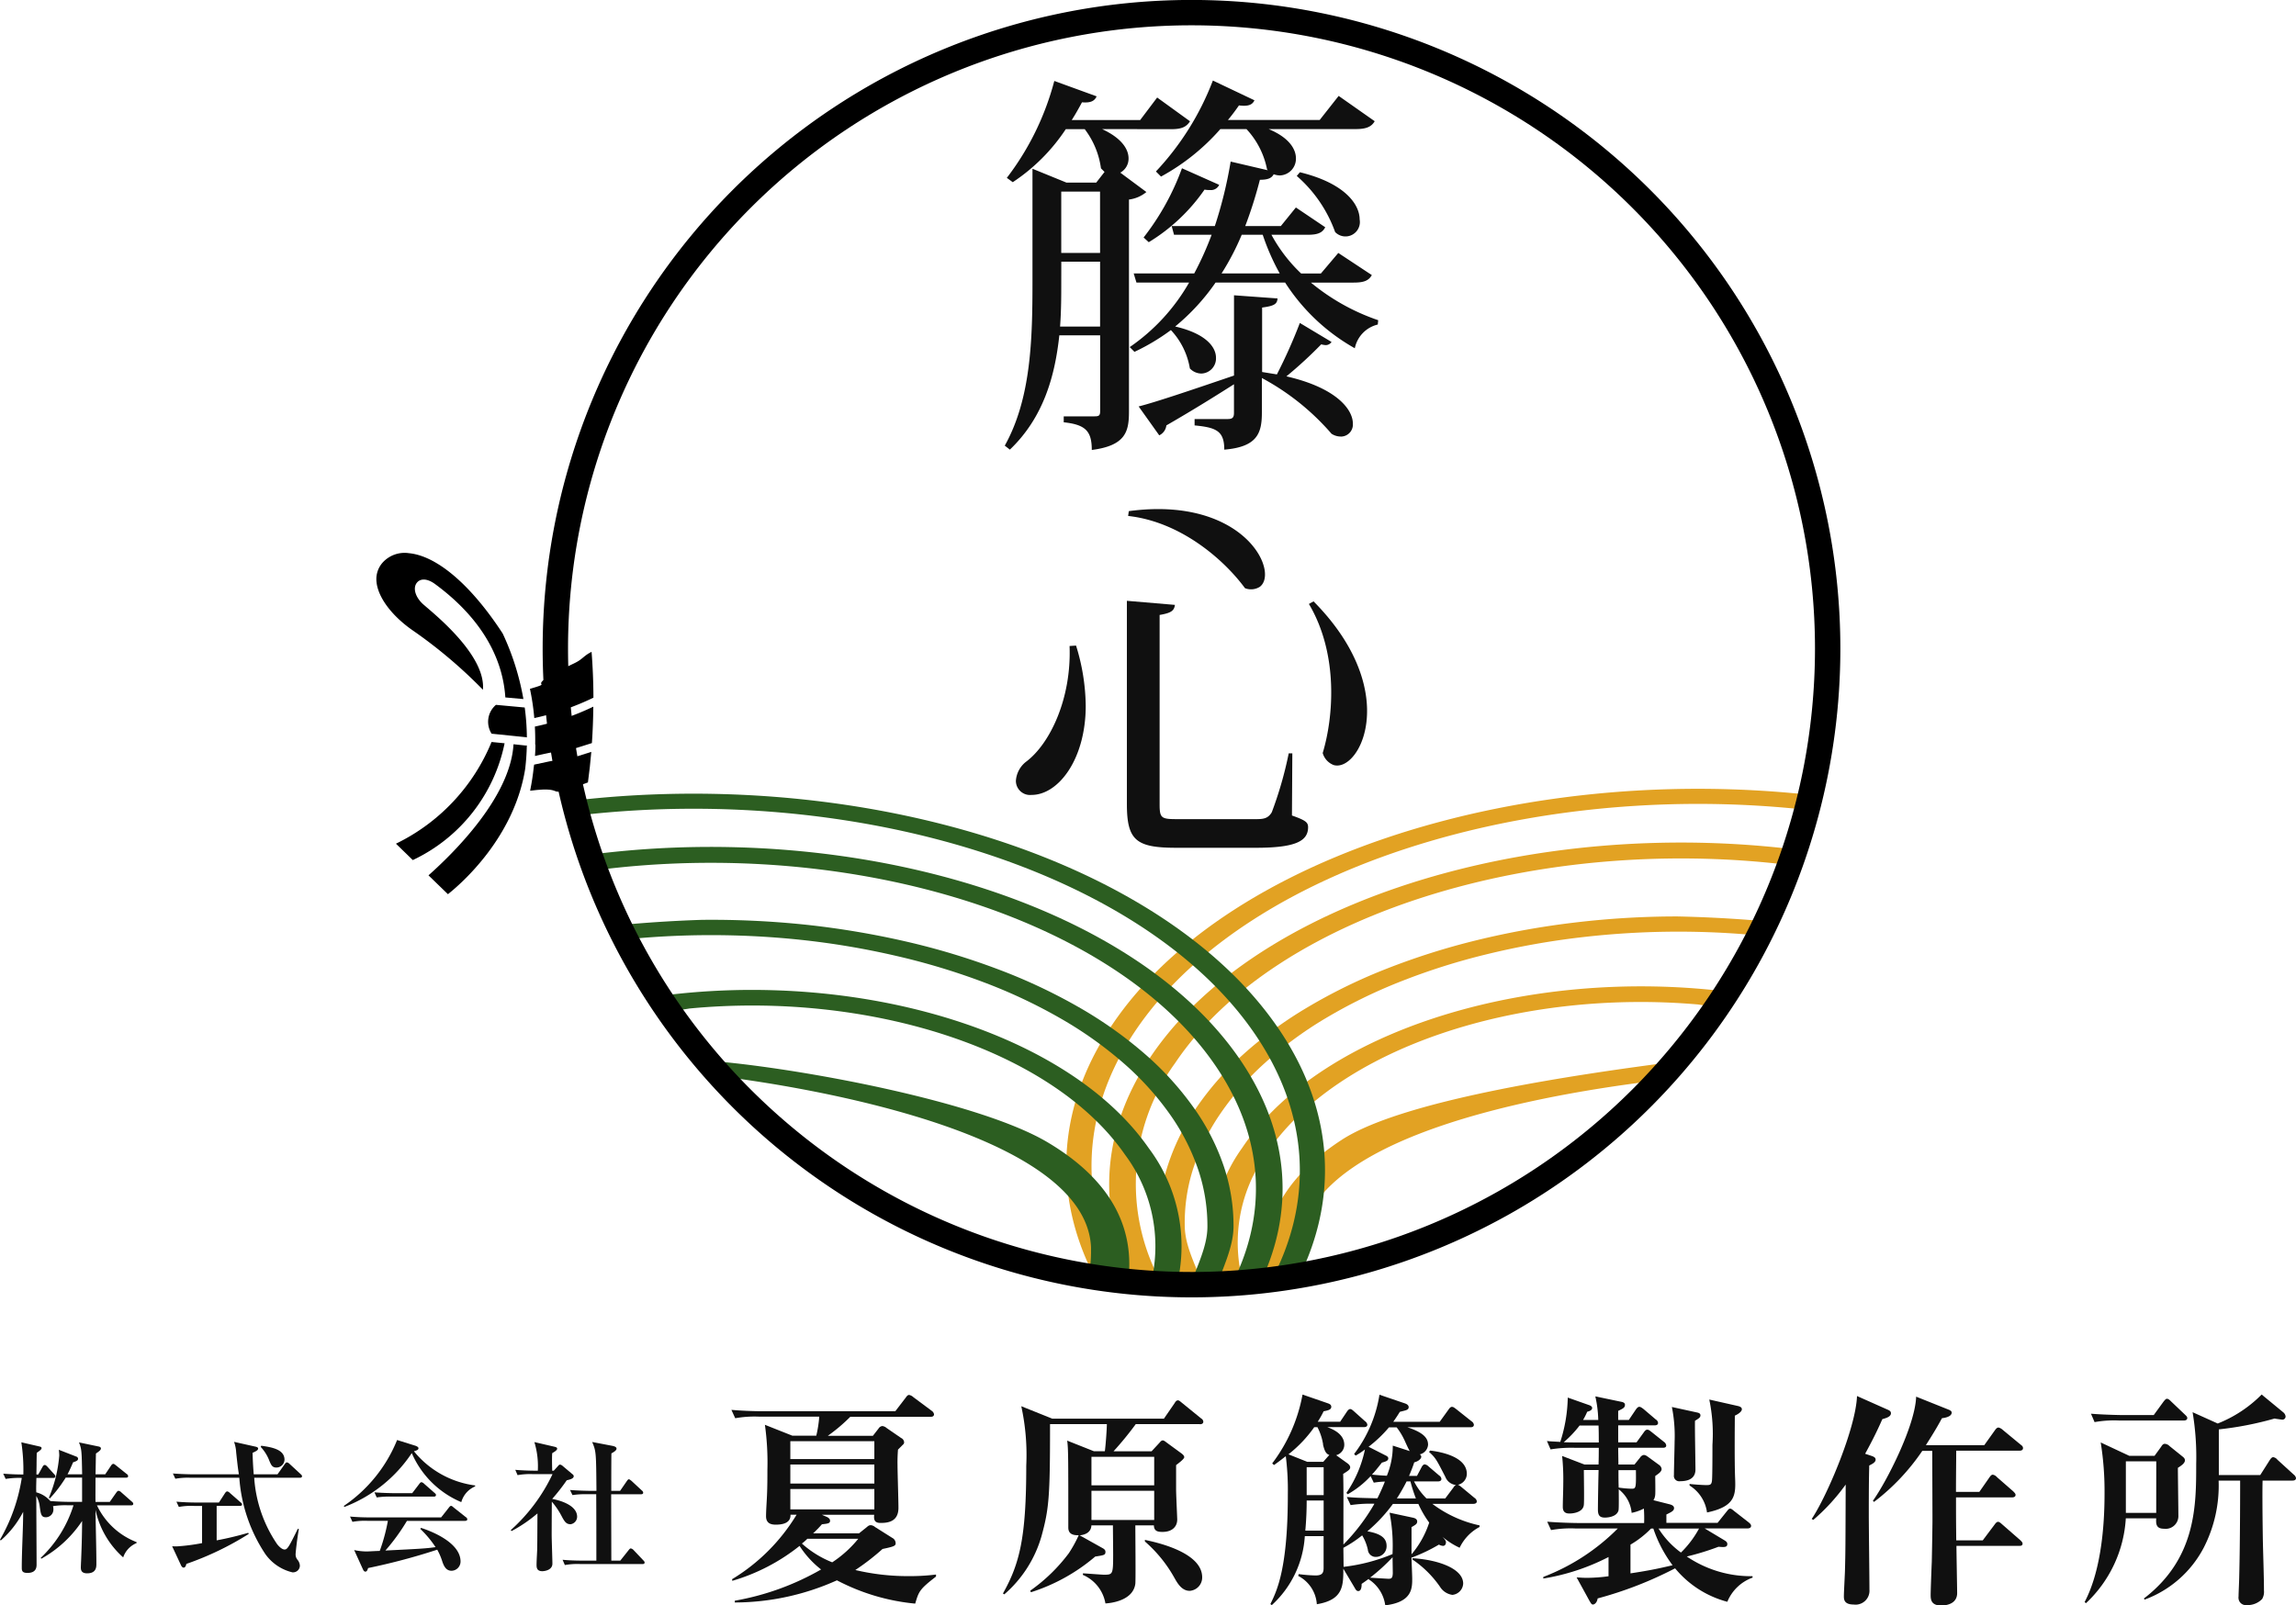 <svg height="125.882" viewBox="0 0 180 125.882" width="180" xmlns="http://www.w3.org/2000/svg" xmlns:xlink="http://www.w3.org/1999/xlink"><clipPath id="a"><path d="m175.428 553.1a49.741 49.741 0 1 0 49.742-49.742 49.74 49.74 0 0 0 -49.742 49.742"/></clipPath><g transform="translate(-131.76 -502.368)"><g fill="#101010"><path d="m203.514 628.116a16.508 16.508 0 0 1 -6.141-1.827 19.649 19.649 0 0 1 -8.006 1.738v-.14a20.742 20.742 0 0 0 6.764-2.449 7.444 7.444 0 0 1 -1.687-1.848 15.392 15.392 0 0 1 -5.272 2.738l-.019-.127a14.975 14.975 0 0 0 5.059-5.059h-.479c.035.747-.816.781-1.154.781-.3 0-.763-.052-.763-.656 0-.441.053-1.154.072-1.6.034-.745.034-1.438.034-2.024a21.483 21.483 0 0 0 -.195-3.549l2.148.852h1.88a9.386 9.386 0 0 0 .232-1.49h-4.669a8.619 8.619 0 0 0 -1.918.122l-.3-.655c.853.071 1.687.106 2.54.106h10.31l.816-1.064c.089-.126.159-.213.267-.213a.681.681 0 0 1 .336.177l1.439 1.071a.408.408 0 0 1 .177.267c0 .177-.16.2-.267.2h-6.3a13.457 13.457 0 0 1 -1.76 1.49h3.534l.442-.567a.406.406 0 0 1 .3-.2.632.632 0 0 1 .338.158l1.136.781a.4.4 0 0 1 .232.319.218.218 0 0 1 -.09.2l-.39.392c-.033.419-.045.84-.036 1.26 0 .48.072 2.786.072 3.3 0 1.1-.835 1.189-1.4 1.189-.445 0-.552-.214-.5-.64h-4.1l.372.162c.125.053.268.159.268.3 0 .212-.16.23-.639.283a9.1 9.1 0 0 1 -.692.711h3.6l.6-.481c.142-.124.2-.158.335-.158a.6.6 0 0 1 .321.143l1.349.851a.481.481 0 0 1 .267.426c0 .211-.178.264-1.029.445a18.117 18.117 0 0 1 -2.133 1.65 17.843 17.843 0 0 0 4.226.478 16.172 16.172 0 0 0 2.1-.124v.159c-1.313 1.012-1.349 1.174-1.634 2.13m-3.2-12.745h-6.587v1.4h6.587zm0 1.83h-6.587v1.491h6.587zm0 1.917h-6.587v1.6h6.587zm-5.255 3.906a3.513 3.513 0 0 1 -.427.372 7.939 7.939 0 0 0 2.379 1.473 8.964 8.964 0 0 0 2.041-1.845z"/><path d="m225.824 614.041h-5.024a25.721 25.721 0 0 1 -1.741 2.129h2.983l.639-.691c.088-.109.159-.161.231-.161.087 0 .16.052.3.161l1.189.87c.106.086.2.176.2.282 0 .143-.408.445-.638.623v1.935c0 .371.088 2.2.088 2.327 0 .618-.463.976-1.136.976-.284 0-.692 0-.692-.515h-1.456c0 .725.035 4.242 0 4.579-.178 1.365-2.005 1.526-2.344 1.545a2.987 2.987 0 0 0 -1.774-2.24l.018-.122c.532.034 1.491.109 1.615.109.709 0 .746 0 .746-1.564 0-.374-.018-1.988-.018-2.307h-1.687c-.017.515-.443.745-.921.781l1.774.993c.141.072.248.159.248.3 0 .248-.088.267-.8.373a14.557 14.557 0 0 1 -5.042 2.8l-.053-.124a13.4 13.4 0 0 0 3.018-2.929 9.753 9.753 0 0 0 .781-1.42c-.443.015-.816-.091-.816-.6 0-5.556 0-6.176-.088-6.817l2.1.834h.852c.072-.5.159-1.792.159-2.129h-4.455v.284c0 5.448-.09 6.372-.658 8.466a9.483 9.483 0 0 1 -2.928 4.6l-.106-.068c1.314-2.346 1.828-4.387 1.828-10.033a17.943 17.943 0 0 0 -.39-4.651l2.43.976h8.751l.819-1.188c.088-.143.158-.249.282-.249.09 0 .162.072.321.2l1.509 1.227a.313.313 0 0 1 .159.246c0 .162-.144.2-.267.2m-3.584 2.556h-4.919v2.234h4.919zm0 2.663h-4.919v2.29h4.919zm2.786 7.846c-.639 0-.977-.624-1.207-1.029a10.61 10.61 0 0 0 -2.308-2.843v-.125c.744.162 4.49.925 4.49 2.931a1.049 1.049 0 0 1 -.974 1.065"/><path d="m246.182 623.731a5.892 5.892 0 0 1 -1.332-.851c.231.248.269.335.269.425 0 .124-.055.283-.234.283a.77.77 0 0 1 -.317-.1 13.067 13.067 0 0 1 -2.115 1.011l-.035-.035c0 .249.055 1.42.055 1.686 0 .763 0 1.845-2.114 2.1a2.872 2.872 0 0 0 -1.3-2.041v-.034c-.213.16-.284.211-.551.392 0 .139 0 .565-.265.565-.16 0-.231-.177-.284-.264l-.886-1.491c0 1.329 0 2.445-2.077 2.786a2.7 2.7 0 0 0 -1.457-2.219l.035-.143a11.229 11.229 0 0 0 1.333.106c.513 0 .62-.212.62-.584v-2.5h-1.473a7.982 7.982 0 0 1 -2.592 5.413l-.107-.087c.515-1.047 1.368-2.787 1.368-8.592a21.288 21.288 0 0 0 -.16-3c-.213.157-.373.3-.924.691l-.142-.126a12.718 12.718 0 0 0 2.378-5.4l1.953.674c.087.034.3.087.3.283 0 .234-.25.284-.6.355a7.073 7.073 0 0 1 -.462.818h1.758l.514-.765c.053-.087.162-.228.267-.228.125 0 .232.121.321.193l.851.763a.4.4 0 0 1 .179.268c0 .174-.179.193-.265.193h-2.875c.428.16 1.332.531 1.332 1.385a.846.846 0 0 1 -.637.815l.833.6c.073.053.267.177.267.356 0 .157-.125.246-.551.513.035 1.01.02 2.592.02 3.639v1.9a15.569 15.569 0 0 0 2.431-3.2 10.386 10.386 0 0 0 -1.865.106l-.3-.637c.816.07.977.07 2.4.106.106-.23.285-.553.586-1.314a6.063 6.063 0 0 0 -.871.087l-.248-.514a7.394 7.394 0 0 1 -1.792 1.42l-.108-.1a9.429 9.429 0 0 0 1.456-3.409 6.477 6.477 0 0 1 -.728.479l-.123-.124a10.27 10.27 0 0 0 1.988-4.649l1.97.671c.123.037.32.124.32.3 0 .23-.213.247-.692.37-.143.23-.267.427-.517.782h3.641l.691-.957c.072-.109.161-.215.267-.215.125 0 .213.087.337.177l1.207.96a.375.375 0 0 1 .178.264c0 .178-.162.2-.268.2h-4.94c1.227.406 1.616.833 1.616 1.366a.839.839 0 0 1 -.657.762.2.2 0 0 1 .124.179c0 .177-.249.373-.552.444-.1.318-.211.6-.406 1.064h.621l.356-.672c.053-.107.142-.232.248-.232a.476.476 0 0 1 .284.143l.853.727a.374.374 0 0 1 .176.265c0 .177-.176.2-.266.2h-1.881a5.236 5.236 0 0 0 .974 1.333h1.474l.64-.852a.5.5 0 0 1 .2-.2 1.007 1.007 0 0 1 -.835-.641c-.691-1.348-.762-1.488-1.276-1.953l.086-.106c.906.106 2.877.5 2.877 1.83a.891.891 0 0 1 -.692.853 1.245 1.245 0 0 1 .265.176l1.029.853a.376.376 0 0 1 .18.267c0 .177-.18.2-.285.2h-3.2a9.417 9.417 0 0 0 3.7 1.688v.124a3.594 3.594 0 0 0 -1.563 1.632m-10.7-8.092a4.424 4.424 0 0 0 -.446-1.367h-.25a10.044 10.044 0 0 1 -2.023 2.13l1.474.588h1.255l.406-.462c.037-.034.072-.072.072-.072-.3-.1-.389-.392-.5-.816m.052 4.385h-1.33c0 .586-.019 1.385-.107 2.362h1.439zm0-2.61h-1.33v2.185h1.332zm7.42 2.876h-1.988a12.379 12.379 0 0 1 -2.005 2.149c1.26.212 1.508.674 1.508 1.151a.835.835 0 0 1 -.814.855.617.617 0 0 1 -.656-.57 3.8 3.8 0 0 0 -.445-1.118 9.636 9.636 0 0 1 -1.472.976c0 .215.015 1.261.015 1.492a14.1 14.1 0 0 0 3.836-1 13.445 13.445 0 0 0 -.232-3.247l1.813.388c.087.019.354.072.354.3 0 .2-.143.268-.445.445v2.132a7.377 7.377 0 0 0 1.386-2.487 7.974 7.974 0 0 1 -.853-1.473m-1.1-5.02a5.048 5.048 0 0 0 -.6-.978h-.6a9.932 9.932 0 0 1 -1.6 1.524l1.33.678c.071.034.215.1.215.229 0 .193-.195.249-.5.336-.409.517-.567.711-.781.941.2.019.745.071 1.17.087a6.108 6.108 0 0 0 .464-2.361l1.331.429c-.088-.125-.372-.764-.427-.886m-.921 9.21a14.65 14.65 0 0 1 -1.76 1.6c.179.017 1.423.089 1.439.089.249 0 .321-.072.339-.427 0-.09-.018-1.189-.018-1.261m1.4-5.946h-.3a14.159 14.159 0 0 1 -.763 1.333h1.492a11.6 11.6 0 0 1 -.427-1.333m3.267 8.892a1.356 1.356 0 0 1 -.944-.622 8.266 8.266 0 0 0 -2.165-2.148v-.1c1.862.1 3.976.764 3.976 1.989a.935.935 0 0 1 -.868.886"/><path d="m267.182 627.973a7.932 7.932 0 0 1 -4.1-2.625 29.874 29.874 0 0 1 -6.07 2.36c-.054.339-.248.479-.372.479-.107 0-.16-.106-.267-.285l-1.012-1.845c.3.02.531.037.835.037a12.76 12.76 0 0 0 1.668-.125v-1.507a17.071 17.071 0 0 1 -5.113 1.686v-.125a16.543 16.543 0 0 0 5.84-3.8h-3.318a8.726 8.726 0 0 0 -1.916.126l-.3-.658c1.084.091 2.343.106 2.54.106h5.058a10.749 10.749 0 0 0 -.02-1.135 3.62 3.62 0 0 1 -.959.336 2.632 2.632 0 0 0 -1.011-1.844c0 .265.02 1.507-.018 1.649-.142.551-.959.567-1.064.567-.392 0-.551-.159-.551-.621 0-.567.035-2.449.053-3.107h-1.155c0 .427.035 2.414 0 2.718-.053.62-.9.689-1.1.689-.177 0-.551 0-.551-.512s.036-1.3.036-1.8a18.145 18.145 0 0 0 -.088-2.2l1.754.673h1.1c.019-.5.019-1.117.019-1.313h-1.865a10.154 10.154 0 0 0 -1.916.125l-.284-.659c.284.037.479.037 1.046.072a11.906 11.906 0 0 0 .587-3.476l1.7.6c.053.019.213.09.213.212 0 .2-.268.268-.39.3a5.17 5.17 0 0 1 -.322.64h1.19a9.322 9.322 0 0 0 -.23-1.846l2.041.426c.108.018.283.071.283.23 0 .232-.157.3-.532.481v.709h.835l.55-.815c.09-.126.177-.213.268-.213.106 0 .194.071.338.177l.957.816a.349.349 0 0 1 .178.268c0 .159-.143.193-.269.193h-2.856v1.332h1.438l.568-.782c.071-.106.162-.212.269-.212.123 0 .195.072.336.178l.977.78a.394.394 0 0 1 .178.283c0 .162-.159.179-.267.179h-3.5c0 .212.018 1.119.018 1.313h1.261l.442-.551a.42.42 0 0 1 .3-.2.607.607 0 0 1 .284.125l.9.657a.46.46 0 0 1 .2.319c0 .215-.25.374-.5.551 0 .3.019 1.224 0 1.454a.919.919 0 0 1 -.141.444l1.189.3c.3.07.426.159.426.321 0 .211-.2.3-.6.5v.656h4.012l.709-.886c.108-.124.163-.23.269-.23s.177.07.337.2l1.137.886c.1.09.176.159.176.265 0 .159-.159.2-.267.2h-3.373l1.511.907c.141.086.266.158.266.317 0 .269-.249.251-.693.214a20.126 20.126 0 0 1 -2.484.764 8.964 8.964 0 0 0 5.148 1.544l.017.109a3.377 3.377 0 0 0 -1.988 1.9m-10.1-13.826h-1.48a8.512 8.512 0 0 1 -1.246 1.313c.374.019 1.137.019 1.21.019h1.539c0-.391 0-.9-.019-1.332m1.562 3.5c0 .461 0 .906.018 1.368a8.437 8.437 0 0 0 .978.09c.372 0 .39 0 .372-1.458zm2.734 4.579h-.177a7.6 7.6 0 0 1 -1.615 1.263v2.253c1.171-.179 1.97-.319 3.3-.637a10.225 10.225 0 0 1 -1.509-2.879m.408 0a6.828 6.828 0 0 0 1.758 1.883 7.818 7.818 0 0 0 1.419-1.883zm2.858-8.448c-.018.6.037 3.267.037 3.816 0 .833-.764.922-1.209.922a.419.419 0 0 1 -.479-.349.4.4 0 0 1 0-.13c0-.426.053-2.253.053-2.627a11.547 11.547 0 0 0 -.213-2.714l1.953.426c.177.035.285.089.285.229 0 .162-.109.231-.427.427m3.124-.408c0 .426-.034 3.409.019 4.827.053 1.351.089 2.292-2.2 2.77a2.94 2.94 0 0 0 -1.367-2.113v-.124c.267.037 1.027.09 1.314.09s.407-.019.442-.354c.037-.285.037-2.4.037-2.806a13.165 13.165 0 0 0 -.248-3.548l2.272.513c.193.053.282.125.282.249 0 .212-.372.425-.55.5"/><path d="m278.466 616.526c.265.087.337.176.337.3 0 .214-.267.339-.5.46-.018.713-.034 1.4-.034 3.89 0 .921.051 5.042.051 5.854a1.092 1.092 0 0 1 -1.242 1.156c-.763 0-.763-.426-.763-.654 0-.34.088-1.831.088-2.131.037-1.331.037-1.865.054-6.622a15.749 15.749 0 0 1 -2.54 2.771l-.124-.074c1.242-1.863 3.461-7.151 3.551-9.639l2.36 1.051c.213.086.3.159.3.3 0 .268-.356.374-.673.462-.215.481-.588 1.332-1.35 2.714zm6.017-3.638c.179.068.284.139.284.247 0 .089-.035.355-.763.442-.215.392-.479.89-1.261 2.113h4.579l.835-1.17c.1-.141.179-.212.284-.212a.731.731 0 0 1 .32.176l1.421 1.174c.123.088.176.157.176.265 0 .178-.176.2-.267.2h-4.97v.124c0 .533-.018 1.8-.018 3.107h1.831l.78-1.119c.088-.123.159-.229.283-.229a.564.564 0 0 1 .32.192l1.28 1.118c.1.108.177.18.177.269 0 .179-.177.2-.268.2h-4.4c0 1.528 0 1.7.018 3.372h2.076l.922-1.226c.088-.123.176-.23.284-.23s.23.124.318.2l1.423 1.242c.1.1.177.177.177.267 0 .177-.16.177-.269.177h-4.915c0 .481.055 3.427.055 3.7 0 .727-.622.976-1.263.976-.814 0-.814-.532-.814-.832 0-.376.07-2.185.089-2.593.036-1.705.053-3.035.053-3.231 0-.868-.017-4.81-.017-5.467h-.782a17.032 17.032 0 0 1 -3.782 4l-.09-.089c1.049-1.455 3.319-5.877 3.391-8.165z"/><path d="m302.5 617.468c0 .584.038 3.2.038 3.725a1 1 0 0 1 -.937 1.058.945.945 0 0 1 -.2-.008c-.624 0-.624-.409-.6-.816h-2.383a9.912 9.912 0 0 1 -3.124 6.655l-.106-.09c1.135-2.144 1.562-5.307 1.562-8.483a24.071 24.071 0 0 0 -.3-4.031l2.234 1.046h1.988l.517-.71c.053-.09.142-.23.283-.23a.565.565 0 0 1 .373.177l.993.8c.107.09.213.16.213.32 0 .2-.213.374-.551.587m.445-3.712h-5.058a8.8 8.8 0 0 0 -1.918.126l-.282-.658c1.081.087 2.325.107 2.52.107h2.4l.764-1.049c.07-.087.178-.23.266-.23.124 0 .249.124.321.2l1.1 1.046c.107.106.178.162.178.268 0 .159-.159.193-.284.193m-2.147 3.2h-2.383v4.041h2.38zm10.7 1.51h-2.364c-.018.584-.018 2.023.017 4.419.019 1.171.091 3.035.091 4.207a1.113 1.113 0 0 1 -.142.656 1.573 1.573 0 0 1 -1.209.479.574.574 0 0 1 -.642-.5.6.6 0 0 1 0-.174c0-.229.053-1.332.053-1.581.072-2.77.072-7.172.072-7.507h-1.687a10.668 10.668 0 0 1 -1.154 5.235 8.576 8.576 0 0 1 -4.652 4.1l-.052-.09c4.1-3.141 4.1-7.277 4.1-10.543a21.128 21.128 0 0 0 -.283-4.065l1.971.887a10.029 10.029 0 0 0 3.443-2.272l1.7 1.4a.482.482 0 0 1 .177.32.25.25 0 0 1 -.25.251h-.034c-.087-.018-.283-.034-.586-.087a26.02 26.02 0 0 1 -4.364.849v3.581h3.247l.744-1.171c.038-.053.144-.231.268-.231a.513.513 0 0 1 .335.2l1.281 1.168a.448.448 0 0 1 .175.268c0 .177-.175.2-.266.2"/><path d="m141.415 624.488a6.885 6.885 0 0 1 -2.167-3.728c.012 1.171.068 3.059.068 4.232 0 .244 0 .748-.728.748-.491 0-.491-.314-.491-.481 0-.022.012-.348.022-.525.055-1.42.067-1.9.079-3.1a9.218 9.218 0 0 1 -3.2 2.96l-.045-.067a9.6 9.6 0 0 0 2.569-4.122h-.459a6.141 6.141 0 0 0 -1.15.067.67.67 0 0 1 .033.235.6.6 0 0 1 -.571.636h-.02c-.368 0-.4-.249-.481-.852a2.044 2.044 0 0 0 -.268-.814c0 .852.022 4.6.022 5.351 0 .2 0 .681-.714.681-.447 0-.447-.2-.447-.457 0-1.207.11-3.129.11-4.334a7.657 7.657 0 0 1 -1.754 2.244l-.066-.055a13.9 13.9 0 0 0 1.71-4.847 6.355 6.355 0 0 0 -1.263.078l-.191-.414c.638.058 1.331.066 1.577.066a14.309 14.309 0 0 0 -.157-2.524l1.408.324c.1.024.178.046.178.134s-.09.167-.38.37c0 .178-.012.6-.012.915 0 .111-.012.67-.012.78h.145l.336-.6c.022-.044.088-.145.167-.145s.133.055.212.133l.526.582c.078.078.1.111.1.177 0 .1-.077.125-.169.125h-1.318c-.021.77-.021.86-.011 1.128a2.181 2.181 0 0 1 1.1.681c.659.058 1.408.067 1.564.067h.928v-1.9h-1.285a10.586 10.586 0 0 1 -1.241 1.631l-.078-.058a10.56 10.56 0 0 0 .814-3.3c0-.19-.022-.336-.032-.458l1.374.536a.184.184 0 0 1 .133.166c0 .136-.123.193-.39.281-.191.447-.29.658-.435.939h1.145c-.035-1.834-.035-1.953-.246-2.5l1.506.315c.079.009.212.055.212.154s-.067.189-.389.4c-.012.255-.022 1.4-.034 1.631h.761l.456-.681c.045-.07.112-.137.179-.137s.123.058.2.113l.848.681a.217.217 0 0 1 .113.166c0 .113-.1.124-.178.124h-2.38c0 .637-.011 1.6 0 1.9h1.116l.516-.736c.045-.055.1-.135.167-.135a.36.36 0 0 1 .211.111l.839.739a.236.236 0 0 1 .111.166c0 .112-.1.124-.167.124h-2.68a5.694 5.694 0 0 0 3.106 2.883v.077a1.848 1.848 0 0 0 -1.051 1.128"/><path d="m146.372 625c-.033.136-.088.293-.21.293s-.191-.133-.235-.235l-.671-1.441c.166.01.257.01.367.01a15.321 15.321 0 0 0 1.978-.256v-2.915h-.613a5.2 5.2 0 0 0 -1.208.078l-.189-.413c.537.045 1.06.067 1.6.067h1.732l.48-.739c.012-.02.091-.133.169-.133a.349.349 0 0 1 .2.113l.84.736c.055.044.123.1.123.165 0 .113-.112.125-.179.125h-1.811v2.7a25.376 25.376 0 0 0 2.479-.592l.034.09a23.633 23.633 0 0 1 -4.884 2.347m8.9-6.757h-3.585a10.467 10.467 0 0 0 1.786 5.195c.057.078.347.435.6.435.223 0 .358-.256 1.039-1.632l.077.035c-.133.7-.256 1.82-.256 1.977a.641.641 0 0 0 .167.446.8.8 0 0 1 .168.447.536.536 0 0 1 -.554.518h-.025a3.626 3.626 0 0 1 -2.134-1.441 12.371 12.371 0 0 1 -2.035-5.977h-3.809a5.539 5.539 0 0 0 -1.206.078l-.192-.413c.684.055 1.476.067 1.6.067h3.573c-.055-.369-.077-.448-.213-1.721a2.873 2.873 0 0 0 -.165-.826l1.642.367c.111.024.244.055.244.157 0 .123-.133.2-.435.336.012.3.012.682.09 1.687h1.864l.571-.806c.087-.121.133-.133.167-.133a.415.415 0 0 1 .212.123l.86.794c.067.066.112.1.112.165 0 .113-.1.125-.167.125m-1.832-.8c-.346 0-.425-.191-.614-.662a3.35 3.35 0 0 0 -.626-.959l.045-.09c.77.111 1.821.269 1.821 1.093a.632.632 0 0 1 -.626.617"/><path d="m167.917 620.154a7.317 7.317 0 0 1 -3.875-3.842 11.1 11.1 0 0 1 -5.284 4.223l-.045-.079a11.427 11.427 0 0 0 4.179-5.17l1.451.454c.088.038.224.092.224.191 0 .125-.123.169-.357.236a7.4 7.4 0 0 0 4.8 2.682v.076a1.883 1.883 0 0 0 -1.084 1.229m.3 1.476h-4.564a15.953 15.953 0 0 1 -1.688 2.323c2.637-.133 3.2-.157 3.931-.268a8.158 8.158 0 0 0 -1.194-1.428l.055-.081c.5.159 3.1 1.052 3.1 2.639a.725.725 0 0 1 -.7.724c-.4 0-.58-.3-.716-.681a4.894 4.894 0 0 0 -.412-.972 49.47 49.47 0 0 1 -5.419 1.44c-.054.169-.1.281-.211.281s-.156-.1-.2-.191l-.682-1.5a4.789 4.789 0 0 0 1.006.11c.088 0 .6-.032 1-.044a14.347 14.347 0 0 0 .637-2.357h-1.571a5.2 5.2 0 0 0 -1.207.079l-.19-.415c.534.046 1.062.067 1.6.067h5.542l.6-.76c.067-.09.124-.145.179-.145s.112.044.2.125l.959.759a.208.208 0 0 1 .113.166c0 .113-.113.124-.168.124m-2.446-1.9h-3.28a7.061 7.061 0 0 0 -1.207.064l-.178-.4c.669.055 1.463.066 1.586.066h1.374l.557-.728c.058-.078.112-.133.169-.133a.39.39 0 0 1 .211.124l.816.715c.067.058.112.1.112.169 0 .1-.1.124-.167.124"/><path d="m176.451 621.886c-.335 0-.481-.29-.693-.692a5.9 5.9 0 0 0 -.736-1.071c-.012 1.977-.012 2.468-.012 2.613 0 .348.057 1.922.057 2.246 0 .5-.6.591-.795.591-.434 0-.447-.3-.447-.492 0-.313.034-.827.046-1.138.012-.456.012-.705.024-2.9a11.288 11.288 0 0 1 -2.034 1.386l-.057-.079a13.79 13.79 0 0 0 3.273-4.388h-1.535a5.672 5.672 0 0 0 -1.206.078l-.179-.415c.659.058 1.407.067 1.542.067h.224a6.506 6.506 0 0 0 -.269-2.244l1.586.368c.079.024.2.044.2.155s-.2.235-.389.348c-.012.215-.024.434 0 1.373h.124l.322-.356c.068-.078.1-.121.169-.121a.381.381 0 0 1 .2.1l.782.659a.2.2 0 0 1 .091.143c0 .191-.257.258-.549.328a15.306 15.306 0 0 1 -1.14 1.46c.324.058 1.955.4 1.955 1.4a.6.6 0 0 1 -.558.591m5.674 3.116h-4.871a5.741 5.741 0 0 0 -1.207.078l-.178-.412c.682.066 1.464.066 1.586.066h1.062c0-1.732 0-3.475-.011-5.206h-.663a6.836 6.836 0 0 0 -1.2.067l-.19-.4c.681.055 1.473.067 1.6.067h.471c-.024-3-.024-3.1-.335-3.831l1.62.31c.089.025.289.068.289.214s-.244.282-.4.369c-.012.266-.012 2.412-.012 2.938h.692l.525-.762c.045-.064.1-.145.168-.145.044 0 .157.092.2.125l.817.759a.223.223 0 0 1 .1.169c0 .1-.089.122-.166.122h-2.344c0 .829.012 4.469.012 5.206h.7l.648-.814c.078-.1.124-.145.179-.145a.4.4 0 0 1 .211.121l.772.815c.066.067.1.113.1.167 0 .113-.1.123-.168.123"/></g><g fill="#101010"><path d="m218.16 512.49c1.549.716 2.076 1.585 2.076 2.3a1.247 1.247 0 0 1 -.649 1.115l2.047 1.52a2.652 2.652 0 0 1 -1.366.59v16.629c0 1.55-.248 2.665-2.915 3.007 0-1.49-.5-1.986-2.2-2.169v-.467h2.417c.343 0 .438-.064.438-.4v-5.955h-3.2c-.342 3.2-1.243 6.45-3.877 8.965l-.4-.313c2.077-3.719 2.172-8.4 2.172-12.9v-8.812l2.668 1.088h2.329l.653-.839-.28-.28a6.51 6.51 0 0 0 -1.273-3.072h-1.486a14.654 14.654 0 0 1 -4.156 4.157l-.465-.339a21.484 21.484 0 0 0 3.722-7.6l3.319 1.208c-.157.343-.433.53-1.148.467-.251.466-.526.96-.807 1.393h5.366l1.334-1.768 2.575 1.864c-.278.435-.652.618-1.457.618zm-3.2 11.884c0 1.148 0 2.355-.093 3.6h3.137v-5.087h-3.041zm3.04-6.981h-3.041v4.807h3.044zm21.308 6.546c-.247.435-.62.588-1.427.588h-3.349a16.7 16.7 0 0 0 5.274 2.949l-.032.341a2.4 2.4 0 0 0 -1.8 1.86 15.518 15.518 0 0 1 -5.462-5.15h-5.456a16.809 16.809 0 0 1 -3.166 3.443c2.419.558 3.2 1.615 3.2 2.451a1.185 1.185 0 0 1 -1.129 1.238h-.019a1.258 1.258 0 0 1 -.9-.4 5.772 5.772 0 0 0 -1.487-3.008 16.672 16.672 0 0 1 -2.856 1.707l-.371-.373a15.36 15.36 0 0 0 4.653-5.058h-4.126l-.216-.716h4.744a24.816 24.816 0 0 0 1.366-3.036h-2.949l-.185-.682h3.385a33.775 33.775 0 0 0 1.24-5.055l2.915.681-.061-.065a6.444 6.444 0 0 0 -1.614-3.164h-2.048a16.952 16.952 0 0 1 -4.651 3.724l-.4-.4a21.67 21.67 0 0 0 4.465-7.131l3.259 1.549c-.156.341-.467.5-1.213.4-.277.4-.557.776-.867 1.145h7.194l1.488-1.889 2.825 1.984c-.249.435-.655.618-1.492.618h-6.822c1.582.655 2.14 1.552 2.14 2.3a1.308 1.308 0 0 1 -1.242 1.334 1.442 1.442 0 0 1 -.5-.093c-.155.28-.4.434-1.084.434a33.834 33.834 0 0 1 -1.149 3.63h2.79l1.181-1.458 2.3 1.55c-.218.435-.59.59-1.367.59h-2.85a12.135 12.135 0 0 0 2.327 3.036h1.551l1.364-1.61zm-7.443 7.787a40.7 40.7 0 0 0 1.8-4.033l2.483 1.489a.539.539 0 0 1 -.465.247 1.535 1.535 0 0 1 -.342-.061 33.454 33.454 0 0 1 -2.731 2.512c3.939.9 5.211 2.608 5.211 3.7a.945.945 0 0 1 -.865 1.019c-.031 0-.063 0-.095 0a1.324 1.324 0 0 1 -.714-.219 19.188 19.188 0 0 0 -5.459-4.37v2.7c0 1.612-.342 2.7-2.948 2.917 0-1.46-.621-1.739-2.327-1.9v-.5h2.587c.4 0 .5-.126.5-.5v-2.227c-1.272.808-3.042 1.925-5.3 3.226a.985.985 0 0 1 -.559.778l-1.614-2.265c1.366-.342 4.374-1.366 7.476-2.422v-6.294l3.413.247c-.031.434-.248.589-1.209.714v5.055zm-10.449-10.736a19.75 19.75 0 0 0 3.007-5.428l2.917 1.3a.7.7 0 0 1 -.714.407 2.108 2.108 0 0 1 -.434-.033 14.37 14.37 0 0 1 -4.373 4.124zm7.693-.216a20.07 20.07 0 0 1 -1.582 3.036h4.559a17.9 17.9 0 0 1 -1.333-3.036zm4.559-4.9c3.569.869 4.684 2.545 4.684 3.7a1.129 1.129 0 0 1 -1.921.991 10.526 10.526 0 0 0 -3.009-4.4z"/><path d="m216.119 552.99a16.386 16.386 0 0 1 .759 4.718c0 4.208-2.152 6.993-4.241 6.993a1.11 1.11 0 0 1 -1.234-1.108 2.075 2.075 0 0 1 .79-1.488c1.87-1.392 3.576-4.937 3.418-9.08zm3.986-3.51 3.766.32c-.064.441-.254.63-1.2.789v14.842c0 1.075.124 1.169 1.327 1.169h6.265c.57 0 .917-.064 1.2-.536a29.9 29.9 0 0 0 1.329-4.622h.283l-.03 4.873c1.076.38 1.266.539 1.266.917 0 1.078-.951 1.615-4.083 1.615h-6.263c-3.163 0-3.86-.6-3.86-3.447z"/><path d="m234.738 549.523c4.083 4.126 4.629 8.054 3.953 10.458-.465 1.665-1.522 2.62-2.371 2.38a1.421 1.421 0 0 1 -.864-.945c.849-2.806 1.257-7.746-1.081-11.689z"/><path d="m220.255 542.449c5.275-.711 8.453 1.059 9.84 2.878.964 1.261 1.077 2.561.436 3.052a1.292 1.292 0 0 1 -1.168.111c-1.59-2.169-4.983-5.2-9.161-5.664z"/></g><g clip-path="url(#a)"><g fill="#e2a223"><path d="m218.874 582.835c-4.545 6.814-4.533 14.047-.849 20.5.689.024 1.39.038 2.1.05-3.913-6.528-3.713-13.66.593-20.111 9.044-13.551 33.688-20.642 56.679-16.854h.039a7.524 7.524 0 0 0 4.255-.42c-24.97-5.43-52.894 1.974-62.812 16.834"/><path d="m233.723 600.507a.161.161 0 0 1 0-.044v-.018c0-.143-.007-.283 0-.428.453-9.767 24.419-12.458 28.275-12.968-.52-.343 1.465-1.144 1.017-1.42-6.776.881-21.066 2.868-26.062 6.116-4.767 3.1-6.746 7.057-5.9 11.745 1.279-.01 2.36-.032 3.183-.069a8.927 8.927 0 0 1 -.5-2.914"/><path d="m231.038 592.844a11.933 11.933 0 0 0 -1.71 10.491c-.651.021-1.342.035-2.069.046a12.693 12.693 0 0 1 1.876-10.99c6.652-9.972 25.131-15.006 41.937-11.634a14.1 14.1 0 0 1 -6.194.376c-14.13-1.226-28.316 3.429-33.844 11.711"/><path d="m223.856 585.77a16.086 16.086 0 0 0 -.81 17.613q-1.086 0-2.209-.015c-3.041-5.713-2.922-12.06 1.082-18.061 8.961-13.428 34.047-20.127 56.626-15.314a8.335 8.335 0 0 1 -4.508.479c-20.469-3.124-42.137 3.244-50.18 15.3"/><path d="m224.061 603.321c-.576-1.561-1.4-3.134-1.443-4.714a14.5 14.5 0 0 1 .652-4.718 17.629 17.629 0 0 1 2.241-4.6 23.494 23.494 0 0 1 3.72-4.244 31.617 31.617 0 0 1 4.995-3.665 42.238 42.238 0 0 1 6.13-3.007 55.191 55.191 0 0 1 7.139-2.27 64.116 64.116 0 0 1 7.769-1.4 67.761 67.761 0 0 1 7.992-.473 102.725 102.725 0 0 1 11.126.842 5.365 5.365 0 0 1 -3.467.789 65.8 65.8 0 0 0 -15.224.009 60.744 60.744 0 0 0 -7.391 1.33 51.331 51.331 0 0 0 -6.786 2.154 40.661 40.661 0 0 0 -5.833 2.862 29.827 29.827 0 0 0 -4.744 3.491 22.187 22.187 0 0 0 -3.537 4.037 16.788 16.788 0 0 0 -2.133 4.374 13.816 13.816 0 0 0 -.622 4.488c.042 1.5.854 3 1.4 4.479l.084.309z"/></g><path d="m231.855 582.826c4.705 6.773 4.865 14.01 1.333 20.491-.687.025-1.386.051-2.093.066 3.757-6.561 3.389-13.688-1.069-20.1-9.364-13.476-34.174-20.359-57.072-16.373h-.039a7.533 7.533 0 0 1 -4.262-.384c24.835-5.636 52.934 1.524 63.2 16.3" fill="#2c5e21"/><path d="m217.291 600.616a.117.117 0 0 0 .006-.046l-.006-.016c0-.139.007-.28 0-.427-.51-9.765-26.488-13.13-30.517-13.522.544-.361 1.055-.685 1.524-.976 7.082.676 20.358 3.206 25.591 6.313 4.995 2.963 7.079 6.861 6.215 11.583-1.335.03-2.469.039-3.325.025a8.762 8.762 0 0 0 .512-2.935" fill="#2c5e21"/><path d="m219.93 592.875a12.02 12.02 0 0 1 1.958 10.483l2.071.025a12.8 12.8 0 0 0 -2.135-10.974c-6.894-9.916-25.486-14.792-42.212-11.282a14.157 14.157 0 0 0 6.2.323c14.1-1.343 28.394 3.2 34.119 11.424" fill="#2c5e21"/><path d="m226.943 585.777c4.05 5.826 4.217 12.034 1.227 17.606.724-.006 1.463-.018 2.208-.037 2.907-5.733 2.636-12.08-1.508-18.045-9.278-13.353-34.52-19.841-56.984-14.836a8.32 8.32 0 0 0 4.519.442c20.4-3.3 42.213 2.885 50.537 14.87" fill="#2c5e21"/><path d="m227.1 603.326c.547-1.579 1.349-3.171 1.364-4.76a14.541 14.541 0 0 0 -.762-4.743 17.718 17.718 0 0 0 -2.367-4.608 23.986 23.986 0 0 0 -3.857-4.232 32.533 32.533 0 0 0 -5.138-3.633 43.288 43.288 0 0 0 -6.278-2.954 55.641 55.641 0 0 0 -7.279-2.2 67.111 67.111 0 0 0 -7.9-1.322 70.861 70.861 0 0 0 -8.11-.376 104.4 104.4 0 0 0 -11.263.983 5.529 5.529 0 0 0 3.533.753 67 67 0 0 1 15.433-.176 62.028 62.028 0 0 1 7.516 1.26 53.2 53.2 0 0 1 6.924 2.087 41.283 41.283 0 0 1 5.972 2.813 30.7 30.7 0 0 1 4.884 3.455 22.7 22.7 0 0 1 3.671 4.025 16.91 16.91 0 0 1 2.251 4.381 13.8 13.8 0 0 1 .724 4.51c-.014 1.512-.8 3.031-1.324 4.529l-.079.311z" fill="#2c5e21"/></g><g><path d="m225.17 604.1a50.868 50.868 0 1 1 50.869-50.868 50.868 50.868 0 0 1 -50.869 50.868m0-99.748a48.879 48.879 0 1 0 48.88 48.88 48.88 48.88 0 0 0 -48.88-48.88"/><path d="m178.164 560.636-.2.064c-3.278 1.043-.3.045-4.263.948.02-.275.034-.55.035-.835a.365.365 0 0 0 -.018-.092c.007-.454 0-.913-.026-1.378a20.173 20.173 0 0 0 4.582-1.562c-.01.953-.044 1.9-.111 2.855"/><path d="m177.852 563.722c-3.856 1.442-1.287.221-4.532.652.125-.616.223-1.246.289-1.883.007-.055.017-.109.025-.165 3.971-.885 1.125.073 4.482-1q-.1 1.2-.264 2.391"/><path d="m172.937 562.632c-.858 5.436-5.065 9.069-6.06 9.854l-1.524-1.478c2.044-1.818 6.428-6.164 6.665-10.28l.944.1a.241.241 0 0 0 .1-.012c-.013.616-.057 1.223-.126 1.82"/><path d="m164.125 569.813-1.323-1.287a15.331 15.331 0 0 0 7.494-7.975l1.023.1a12.989 12.989 0 0 1 -7.194 9.158"/><path d="m173.067 560.2c-.017-.006-.026-.018-.04-.02l-2.727-.28a1.737 1.737 0 0 1 .342-2.261l2.255.208a18.866 18.866 0 0 1 .169 2.351"/><path d="m172.794 557.184-1.417-.127c-.151-2.374-1.254-5.751-5.495-8.88-.71-.523-1.208-.407-1.436-.12-.342.42-.123 1.154.505 1.709l.269.232c1.184 1.012 4.618 3.949 4.4 6.456a37.613 37.613 0 0 0 -5.4-4.582c-1.688-1.144-2.816-2.622-2.941-3.861a1.947 1.947 0 0 1 .572-1.626 2.324 2.324 0 0 1 1.972-.639c2.206.216 4.879 2.51 7.348 6.3a20.331 20.331 0 0 1 1.623 5.144"/><path d="m178.283 557.076a20.844 20.844 0 0 1 -4.636 1.6 18.659 18.659 0 0 0 -.341-2.292c2.321-.684-1.13.179 3.446-1.991l.021-.011c.688-.326.7-.565 1.365-.9q.14 1.8.145 3.589"/></g></g></svg>